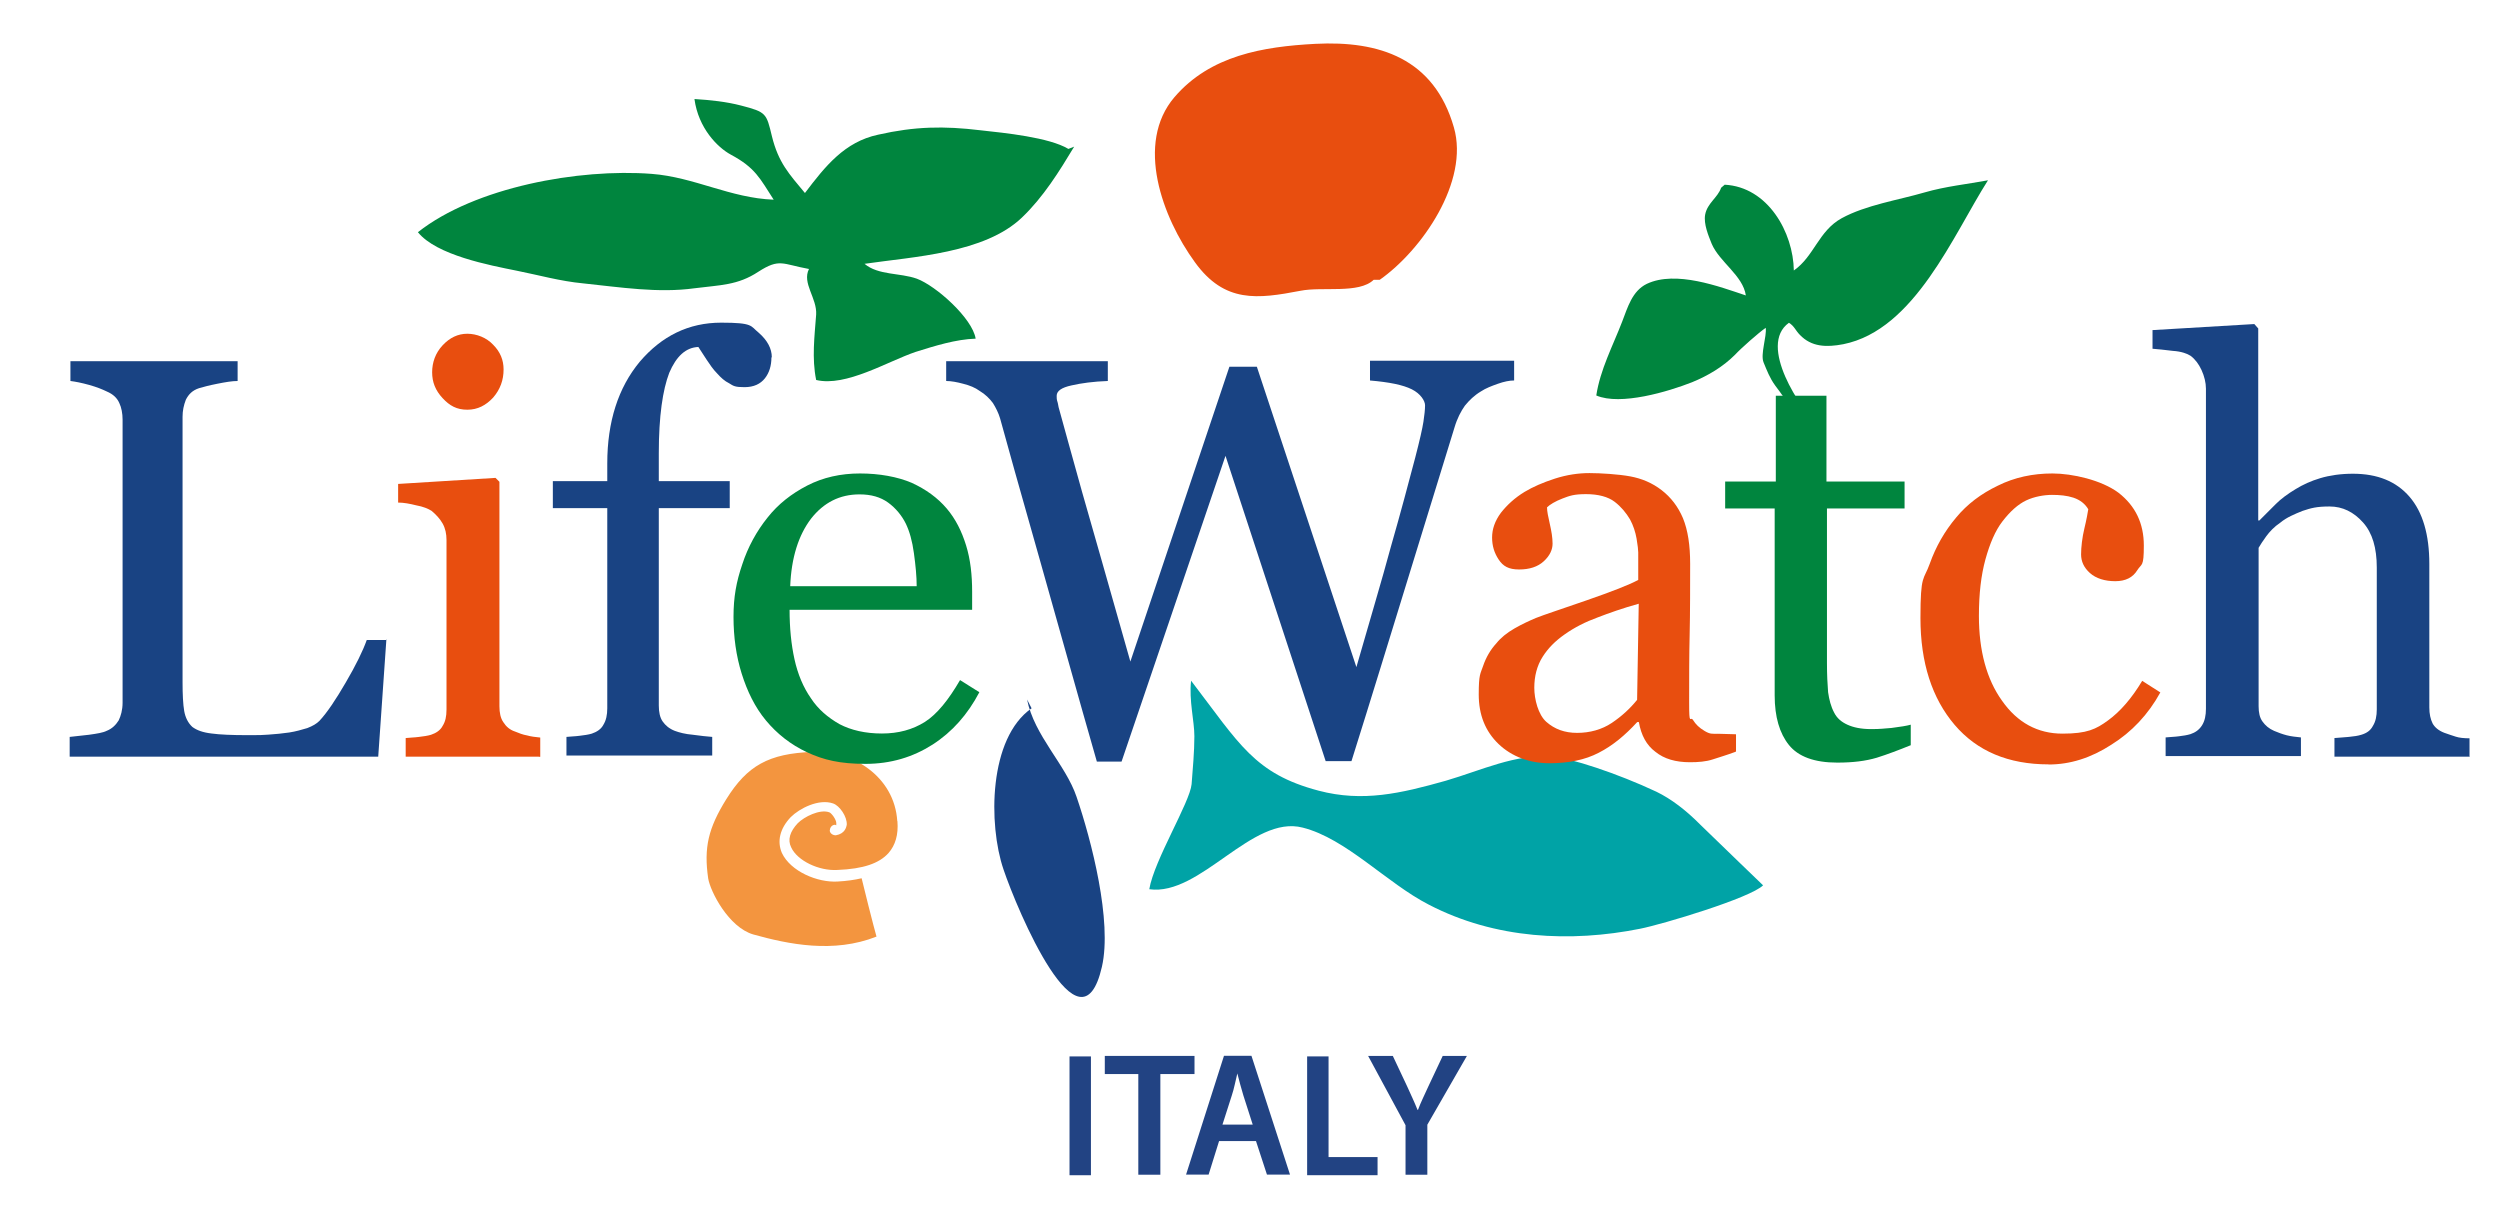 <?xml version="1.0" encoding="UTF-8"?>
<svg xmlns="http://www.w3.org/2000/svg" xmlns:xlink="http://www.w3.org/1999/xlink" id="Livello_1" viewBox="0 0 1984.3 974.3">
  <defs>
    <style>      .st0 {        fill: #00853e;      }      .st1 {        fill: #194383;      }      .st2 {        fill: #f3953f;      }      .st3 {        fill: #00a3a6;      }      .st4 {        fill: #e84e0f;      }      .st5 {        fill: #224383;      }    </style>
  </defs>
  <g>
    <path class="st2" d="M712.3,651.7c.9,10.9-1.7,19.2-7,25.3-7.4,8.3-20.1,12.7-40.6,13.5-14.8.9-31.9-7.4-36.7-17.9-3.1-6.1-.9-12.7,5.2-19.2,5.2-5.2,17.5-11.3,24.9-8.7,1.7.4,5.7,5.7,5.7,8.7s0,.9-1.7,1.3c-2.2.4-3.5,2.6-3.5,4.8.4,2.2,2.6,3.5,4.8,3.5,7.4-1.3,8.3-6.5,8.7-8.3.4-6.5-5.7-15.3-10.9-17-11.3-3.9-26.6,3.9-33.6,10.9-8.7,9.2-10.9,19.2-7,28.4,7,14.8,28.4,23.6,44.1,22.7,7.4-.4,13.5-1.3,19.2-2.6.4,2.2,10,40.2,11.8,46.3-34.1,13.5-69.8,6.1-97.8-1.7-19.6-5.7-34.1-34.1-35.8-44.5-3.5-24.4,0-39.7,14.4-62.9,16.6-26.6,33.6-36.2,68.5-37.5,31-1.7,65,19.2,67.2,55Z"></path>
    <path class="st0" d="M1368.8,146.6c34.5,1.7,54.6,38,55,68.1,16.2-11.3,19.6-31.4,38-41.5,19.2-10.5,45-14.4,65.9-20.5,16.6-4.8,33.6-6.5,50.2-9.6-27.5,43.2-58.1,118.7-114.8,130.1-13.5,2.6-25.3,2.2-34.5-7.4-3.5-3.5-4.4-7-8.7-9.6-24.9,17.9,9.2,68.5,24,82.9-6.5,7.9-17.5,4.8-14.4,7.9-1.7-15.3-11.3-28.8-20.5-41-4.4-6.1-6.5-11.8-9.2-18.3s2.6-20.5,1.7-27.5c-5.2,3.5-19.6,16.2-24.4,21.4-9.6,9.6-21.4,16.6-34.1,21.8-18.8,7.4-56.8,18.8-76,10.5,3.1-20.5,13.1-39.3,20.5-58.5,4.4-11.3,7.9-24.4,19.6-30.1,23.1-10.9,57.6,2.2,78.6,9.2-2.2-15.7-21-26.6-27.1-41-2.6-6.5-6.5-15.7-5.2-23.1,1.7-9.2,10-13.5,12.7-21.4l2.6-2.2Z"></path>
    <path class="st0" d="M848,118.2c-15.3-9.2-50.6-12.7-69.8-14.8-29.2-3.5-51.9-3.1-81.2,3.5-26.6,5.7-41.9,24.9-58.1,46.3-12.7-15.3-21-24-26.2-45-4.4-18.3-4.4-19.2-24.4-24.4-11.8-3.1-24.4-4.4-37.1-5.2,3.1,23.1,18.3,38.4,28.8,44.1,19.6,10.5,23.1,18.8,34.1,35.8-34.5-1.3-62.9-17.9-96.9-20.5-57.6-4.4-140.1,10.5-185.5,46.3,14.8,18.3,56.8,26.2,78.6,30.6,17.5,3.5,34.5,8.3,52.4,10,29.7,3.1,59.8,7.9,88.6,3.9,20.1-2.6,34.1-2.2,50.6-13.1,17-10.9,18.8-6.1,40.2-2.2-5.7,11.3,6.5,23.1,5.7,36.2-1.3,17.5-3.5,34.5,0,51.9,23.6,5.7,56.8-14.8,79-22.3,15.3-4.8,31.9-10,47.6-10.5-2.6-16.2-31.4-41.9-46.7-47.6-13.5-4.8-30.6-2.6-41.5-11.8,38.9-5.7,95.2-8.3,124.9-36.7,17-16.2,29.7-36.7,41.5-56.3"></path>
    <path class="st3" d="M1399.4,702.7c-10,10-79.9,31-97.8,34.5-54.6,10.9-114.8,8.3-167.6-19.2-33.2-17-65.5-52.4-100-61.1-40.2-10.5-81.2,54.6-121.8,48.9,3.9-23.1,32.3-69,33.6-83.4.9-11.8,2.2-25.8,2.2-38s-4.4-28.4-2.6-44.1c38.4,50.2,50.2,73.8,101.3,87.3,34.9,9.2,65,2.2,100.8-7.9,28.4-8.3,55.4-21.4,83.8-19.2,14.8.9,52.8,13.5,83.4,27.9,11.8,5.7,23.6,14.8,34.5,25.8,18.8,18.3,50.2,48.5,50.2,48.5Z"></path>
    <path class="st4" d="M1095.1,222.1c33.6-23.6,71.2-78.1,58.9-120.9-15.7-55-59.4-69-110-66.4-41.5,2.2-83.4,9.2-111.8,42.3-31.4,36.7-9.6,95.6,16.2,131,23.6,32.7,49.8,29.2,83.8,22.7,17.5-3.5,46.3,2.6,58.1-8.7"></path>
    <path class="st1" d="M818.8,562.2c-34.1,23.6-34.5,92.1-22.3,127.9,10.9,32.3,61.1,151.5,78.1,77.3,8.3-36.2-8.3-100.4-20.1-134.9-8.7-25.8-33.6-48.5-39.3-77.3"></path>
    <g>
      <path class="st1" d="M306.7,507.2l-6.5,93.4H55.3v-15.7c3.5-.4,8.7-.9,15.3-1.7,6.5-.9,11.3-1.7,14-3.1,4.4-1.7,7.4-4.8,9.6-8.3,1.7-3.5,3.1-8.3,3.1-14v-224.8c0-4.8-.9-9.6-2.6-13.1-1.7-3.9-4.8-7-10-9.2-3.5-1.7-7.9-3.5-14-5.2s-10.9-2.6-14.8-3.1v-15.7h132.7v15.7c-4.4,0-9.6.9-16.2,2.2s-11.3,2.6-14.4,3.5c-5.2,1.7-8.3,4.8-10.5,9.2-1.7,4.4-2.6,8.7-2.6,13.5v210.8c0,9.6.4,17.5,1.3,22.7.9,5.2,3.1,9.6,6.5,12.7,3.5,2.6,8.3,4.4,15.3,5.2,6.5.9,16.2,1.3,27.9,1.3s10.9,0,17-.4c5.7-.4,11.3-.9,16.6-1.7s10-2.2,14.4-3.5c4.4-1.7,7.4-3.5,9.6-5.7,6.1-6.5,13.1-17,21-30.6,7.9-13.5,13.5-24.9,16.6-33.6h15.7v-.9Z"></path>
      <path class="st4" d="M427.6,600.6h-105.6v-14.8c3.5-.4,7-.4,10.5-.9,3.5-.4,7-.9,9.6-1.7,3.9-1.3,7.4-3.5,9.2-7,2.2-3.5,3.1-7.4,3.1-13.1v-134.5c0-4.8-.9-9.2-3.1-13.1s-5.2-7-8.7-10c-2.6-1.7-7-3.5-12.2-4.4-5.2-1.3-10-2.2-14.4-2.2v-14.8l77.3-4.8,3.1,3.1v178.1c0,5.2.9,9.6,3.1,12.7,2.2,3.5,5.2,6.1,9.2,7.4,3.1,1.3,6.5,2.6,9.6,3.1,3.1.9,6.5,1.3,10.5,1.7v15.3h-.9ZM399.7,293.3c0,8.3-2.6,15.7-8.3,22.3-5.7,6.1-12.2,9.6-20.5,9.6s-14-3.1-19.6-9.2c-5.7-6.1-8.3-12.7-8.3-20.5s2.6-15.3,8.3-21.4c5.7-6.1,12.2-9.2,19.6-9.2s15.3,3.1,20.5,8.7c5.7,5.7,8.3,12.2,8.3,19.6Z"></path>
      <path class="st1" d="M612.3,283.7c0,6.5-1.7,12.2-5.2,16.6s-8.7,7-16.2,7-8.7-.9-12.2-3.1c-3.5-1.7-6.5-4.4-9.6-7.9-3.1-3.1-5.7-7-8.3-10.9-2.6-3.9-4.8-7.4-6.5-10-10,.4-17.5,7.4-23.1,20.5-5.2,13.5-8.3,34.5-8.3,63.7v22.3h56.3v21.4h-56.3v156.7c0,5.2.9,9.6,3.1,12.7s5.2,5.7,9.6,7.4c3.5,1.3,8.3,2.6,14.4,3.1,6.1.9,10.9,1.3,15.3,1.7v14.8h-115.7v-14.8c3.5-.4,7-.4,10.5-.9,3.5-.4,7-.9,9.6-1.7,3.9-1.3,7.4-3.5,9.2-7,2.2-3.5,3.1-7.9,3.1-13.1v-158.9h-43.2v-21.4h43.2v-14c0-33.2,8.7-60.2,25.8-80.8,17.5-20.5,38.9-31,64.6-31s23.1,2.6,29.7,7.9c7,6.1,10.5,12.7,10.5,19.6Z"></path>
      <path class="st0" d="M777.3,549.5c-9.2,17.5-21.4,31.4-37.1,41.5-15.7,10-33.2,15.3-53.3,15.3s-33.2-3.1-46.3-9.2c-13.1-6.1-24-14.8-32.7-25.3-8.7-10.5-14.8-23.1-19.2-37.1-4.4-14-6.5-29.2-6.5-45s2.2-27.9,7-41.9c4.4-13.5,11.3-26.2,20.1-37.1,8.3-10.5,18.8-18.8,31.4-25.3s26.6-9.6,41.9-9.6,29.7,2.6,41,7.4c11.3,5.2,20.5,11.8,27.9,20.5,7,8.3,11.8,17.9,15.3,29.2,3.5,11.3,4.8,23.6,4.8,36.7v14.4h-144.9c0,14.4,1.3,27.5,3.9,39.3,2.6,11.8,7,22.3,13.1,31,5.7,8.7,13.5,15.3,22.7,20.5,9.2,4.8,20.5,7.4,33.6,7.4s24.4-3.1,34.1-9.2c9.6-6.1,18.8-17.5,27.9-33.2l15.3,9.6ZM727.6,465.7c0-8.3-.9-17-2.2-26.6-1.3-9.6-3.5-17.5-6.5-23.6s-7.9-12.2-14-16.6-13.5-6.5-22.7-6.5c-15.7,0-28.4,6.5-38.4,19.2-10,13.1-15.7,31-16.6,53.7h100.4v.4Z"></path>
      <path class="st1" d="M1201.6,302c-3.5,0-7.9.9-12.7,2.6-4.8,1.7-9.6,3.5-13.5,6.1-5.2,3.1-9.2,7-12.7,11.3-3.1,4.4-6.1,10-8.3,17.5-10.5,34.1-22.7,73.8-36.7,119.2-14,45.4-28.8,93.9-45,145.4h-20.5l-79.5-242.3-82.5,242.7h-19.6c-14.8-51.5-29.7-105.2-45.4-160.6-15.7-55.4-26.2-92.5-31.4-111.8-1.3-4.4-3.5-8.7-5.7-12.2-2.6-3.5-6.1-7-10.5-9.6-3.5-2.6-7.9-4.4-13.1-5.7-4.8-1.3-9.6-2.2-13.5-2.2v-15.7h128.3v15.7c-11.3.4-21,1.7-28.8,3.5-7.9,1.7-11.8,4.4-11.8,8.3s.4,3.5.9,5.7c.4,2.6.9,4.4,1.3,5.7,3.5,13.1,9.6,34.5,17.9,64.6,8.7,30.1,21.4,75.1,38.4,134.9l78.6-234h21.8l79,238.4c10.5-36.7,20.1-68.5,27.5-96,7.9-27.5,14-50.6,19.2-70.3,3.5-13.5,5.7-23.1,6.5-28.4s1.3-9.6,1.3-13.1-3.5-9.2-10.5-12.7c-7-3.5-17.9-5.7-33.2-7v-15.7h114.4v15.7h-.4Z"></path>
      <path class="st4" d="M1377.6,596.7c-7,2.6-13.1,4.4-18.3,6.1-5.2,1.7-11.3,2.2-17.9,2.2-11.3,0-20.5-2.6-27.5-8.3-7-5.2-11.3-13.1-13.1-23.6h-1.3c-9.6,10.5-19.6,18.8-30.6,24.4-10.9,5.7-24,8.3-39.3,8.3s-29.7-5.2-40.2-15.3-15.7-23.1-15.7-39.3,1.3-16.2,3.5-22.7c2.2-6.5,5.7-12.7,10.5-17.9,3.5-4.4,8.3-8.3,14.4-11.8,6.1-3.5,11.8-6.1,17-8.3,6.5-2.6,20.1-7,40.2-14,20.1-7,33.6-12.2,41-16.2v-21.8c0-1.7-.4-5.7-1.3-10.9s-2.6-10.5-5.2-15.3c-3.1-5.2-7-10-12.2-14s-13.1-6.1-22.7-6.1-13.1,1.3-18.8,3.5-10,4.8-12.2,7c0,3.1.9,7.4,2.2,13.1,1.3,5.7,2.2,10.9,2.2,15.7s-2.2,9.6-7,14c-4.8,4.4-11.3,6.5-19.6,6.5s-12.7-2.6-16.2-7.9-5.2-10.9-5.2-17.5,2.2-13.1,7-19.6c4.8-6.1,10.9-11.8,18.8-16.6,6.5-3.9,14.4-7.4,24-10.5,9.6-3.1,18.8-4.4,27.5-4.4s23.1.9,32.3,2.6c9.2,1.7,17.5,5.2,24.9,10.9,7.4,5.7,13.1,13.1,17,22.3,3.9,9.6,5.7,21.4,5.7,36.2s0,39.7-.4,56.3c-.4,16.2-.4,34.1-.4,53.7s.9,10.5,3.1,14,4.8,6.1,9.2,8.7,5.7,2.2,10.5,2.2,9.6.4,14.4.4v13.5h0ZM1300.7,479.2c-12.7,3.5-23.6,7.4-32.7,10.9-9.6,3.5-18.3,7.9-26.2,13.5-7.4,5.2-13.1,10.9-17.5,17.9s-6.5,15.3-6.5,24.4,3.1,21.4,9.6,27.1c6.5,5.7,14.4,8.7,24.4,8.7s19.6-2.6,27.5-7.9,14.4-11.3,20.1-18.3l1.3-76.4Z"></path>
      <path class="st0" d="M1516.8,591.4c-9.6,3.9-18.8,7.4-27.1,10-8.7,2.6-18.8,3.9-31.4,3.9-18.3,0-31-4.8-38.4-14-7.4-9.2-11.3-22.3-11.3-39.3v-148.4h-39.3v-21.4h40.2v-68.1h40.2v68.1h62v21.4h-61.6v122.7c0,9.2.4,17,.9,23.1.9,6.1,2.2,11.3,4.8,16.2,2.2,4.4,5.7,7.4,10.5,9.6,4.8,2.2,10.9,3.5,18.8,3.5s9.2-.4,16.2-.9c7-.9,12.2-1.7,15.3-2.6v16.2h.4Z"></path>
      <path class="st4" d="M1626,606.7c-31.9,0-56.8-10.5-74.6-31.4-17.9-21-27.1-49.3-27.1-84.7s2.6-29.7,7.4-43.2c4.8-13.5,11.8-25.8,21-36.7,8.7-10.5,19.6-18.8,33.2-25.3,13.1-6.5,27.5-9.6,43.2-9.6s38.9,5.2,52.4,15.3c13.5,10.5,20.1,24.4,20.1,41.9s-1.7,14-5.2,19.6c-3.5,5.7-9.2,8.7-17.5,8.7s-15.3-2.2-20.1-6.5-7-9.2-7-14.8.9-13.5,2.6-20.5c1.7-7,2.6-12.2,3.1-15.3-2.6-4.4-6.5-7.4-11.8-9.2-5.2-1.7-10.9-2.2-17-2.2s-14,1.3-20.5,4.4-12.7,8.7-18.8,16.6c-5.7,7.4-10,17.5-13.5,30.1-3.5,12.7-5.2,27.5-5.2,45,0,27.5,6.1,50.2,18.3,67.2,12.2,17.5,28.4,26.2,48,26.2s26.6-3.5,36.2-10.5c9.6-7,18.8-17.5,27.1-31.4l14.4,9.2c-9.6,17.5-22.7,31.4-38.9,41.5-16.2,10.5-32.7,15.7-49.8,15.7Z"></path>
      <path class="st1" d="M1960.3,600.6h-107.4v-14.8c3.5-.4,7-.4,11.3-.9,4.4-.4,7.4-.9,10-1.7,4.4-1.3,7.4-3.5,9.2-7,2.2-3.5,3.1-7.9,3.1-13.1v-112.6c0-15.7-3.5-27.5-10.9-35.8s-16.2-12.7-26.6-12.7-14.8,1.3-21.4,3.5c-6.5,2.6-12.7,5.2-17.5,9.2-5.2,3.5-8.7,7.4-11.3,10.9-2.6,3.5-4.8,7-6.1,9.2v125.7c0,5.2.9,9.2,3.1,12.2,2.2,3.1,5.2,5.7,9.2,7.4,3.1,1.3,6.5,2.6,10,3.5s7.4,1.3,11.3,1.7v14.8h-107.4v-14.8c3.5-.4,7-.4,10.5-.9,3.5-.4,6.5-.9,9.2-1.7,3.9-1.3,7-3.5,9.2-7s3.1-7.9,3.1-13.1v-254.1c0-4.8-1.3-10-3.5-14.8-2.2-4.8-5.2-8.7-8.7-11.3-2.6-1.7-7.4-3.5-14-3.9-6.5-.9-12.2-1.3-16.2-1.7v-14.8l80.8-4.8,3.1,3.5v152.4h.9c4.8-4.8,9.2-9.2,13.1-13.1,3.9-3.9,9.2-7.9,15.7-11.8,5.7-3.5,12.2-6.5,19.6-8.7,7.4-2.2,16.2-3.5,25.8-3.5,19.6,0,34.5,6.1,45,18.3s15.7,30.1,15.7,53.3v113.9c0,5.2.9,9.2,2.6,12.7,1.7,3.1,4.8,5.7,9.2,7.4,3.5,1.3,6.5,2.2,9.2,3.1s6.5,1.3,10.9,1.3v14.8h.4Z"></path>
    </g>
  </g>
  <g>
    <path class="st5" d="M865.9,838.5v94.3h-17v-94.3h17Z"></path>
    <path class="st5" d="M903.5,852.5h-26.6v-14.4h71.2v14.4h-27.1v79.9h-17.5v-79.9Z"></path>
    <path class="st5" d="M967.6,905.7l-8.3,26.6h-17.9l30.1-94.3h21.8l30.6,94.3h-18.3l-8.7-26.6h-29.2ZM994.3,892.6l-7.4-23.1c-1.7-5.7-3.5-12.2-4.8-17.5h0c-1.3,5.2-2.6,12.2-4.4,17.5l-7.4,23.1h24Z"></path>
    <path class="st5" d="M1037.5,838.5h17v79.9h38.9v14.4h-55.9v-94.3h0Z"></path>
    <path class="st5" d="M1115.6,932.4v-39.3l-29.7-55h19.6l11.3,24c3.1,7,5.7,12.2,8.3,18.8h.4c2.2-6.1,5.2-11.8,8.3-18.8l11.3-24h19.2l-31.4,54.6v39.7h-17.5Z"></path>
  </g>
</svg>
